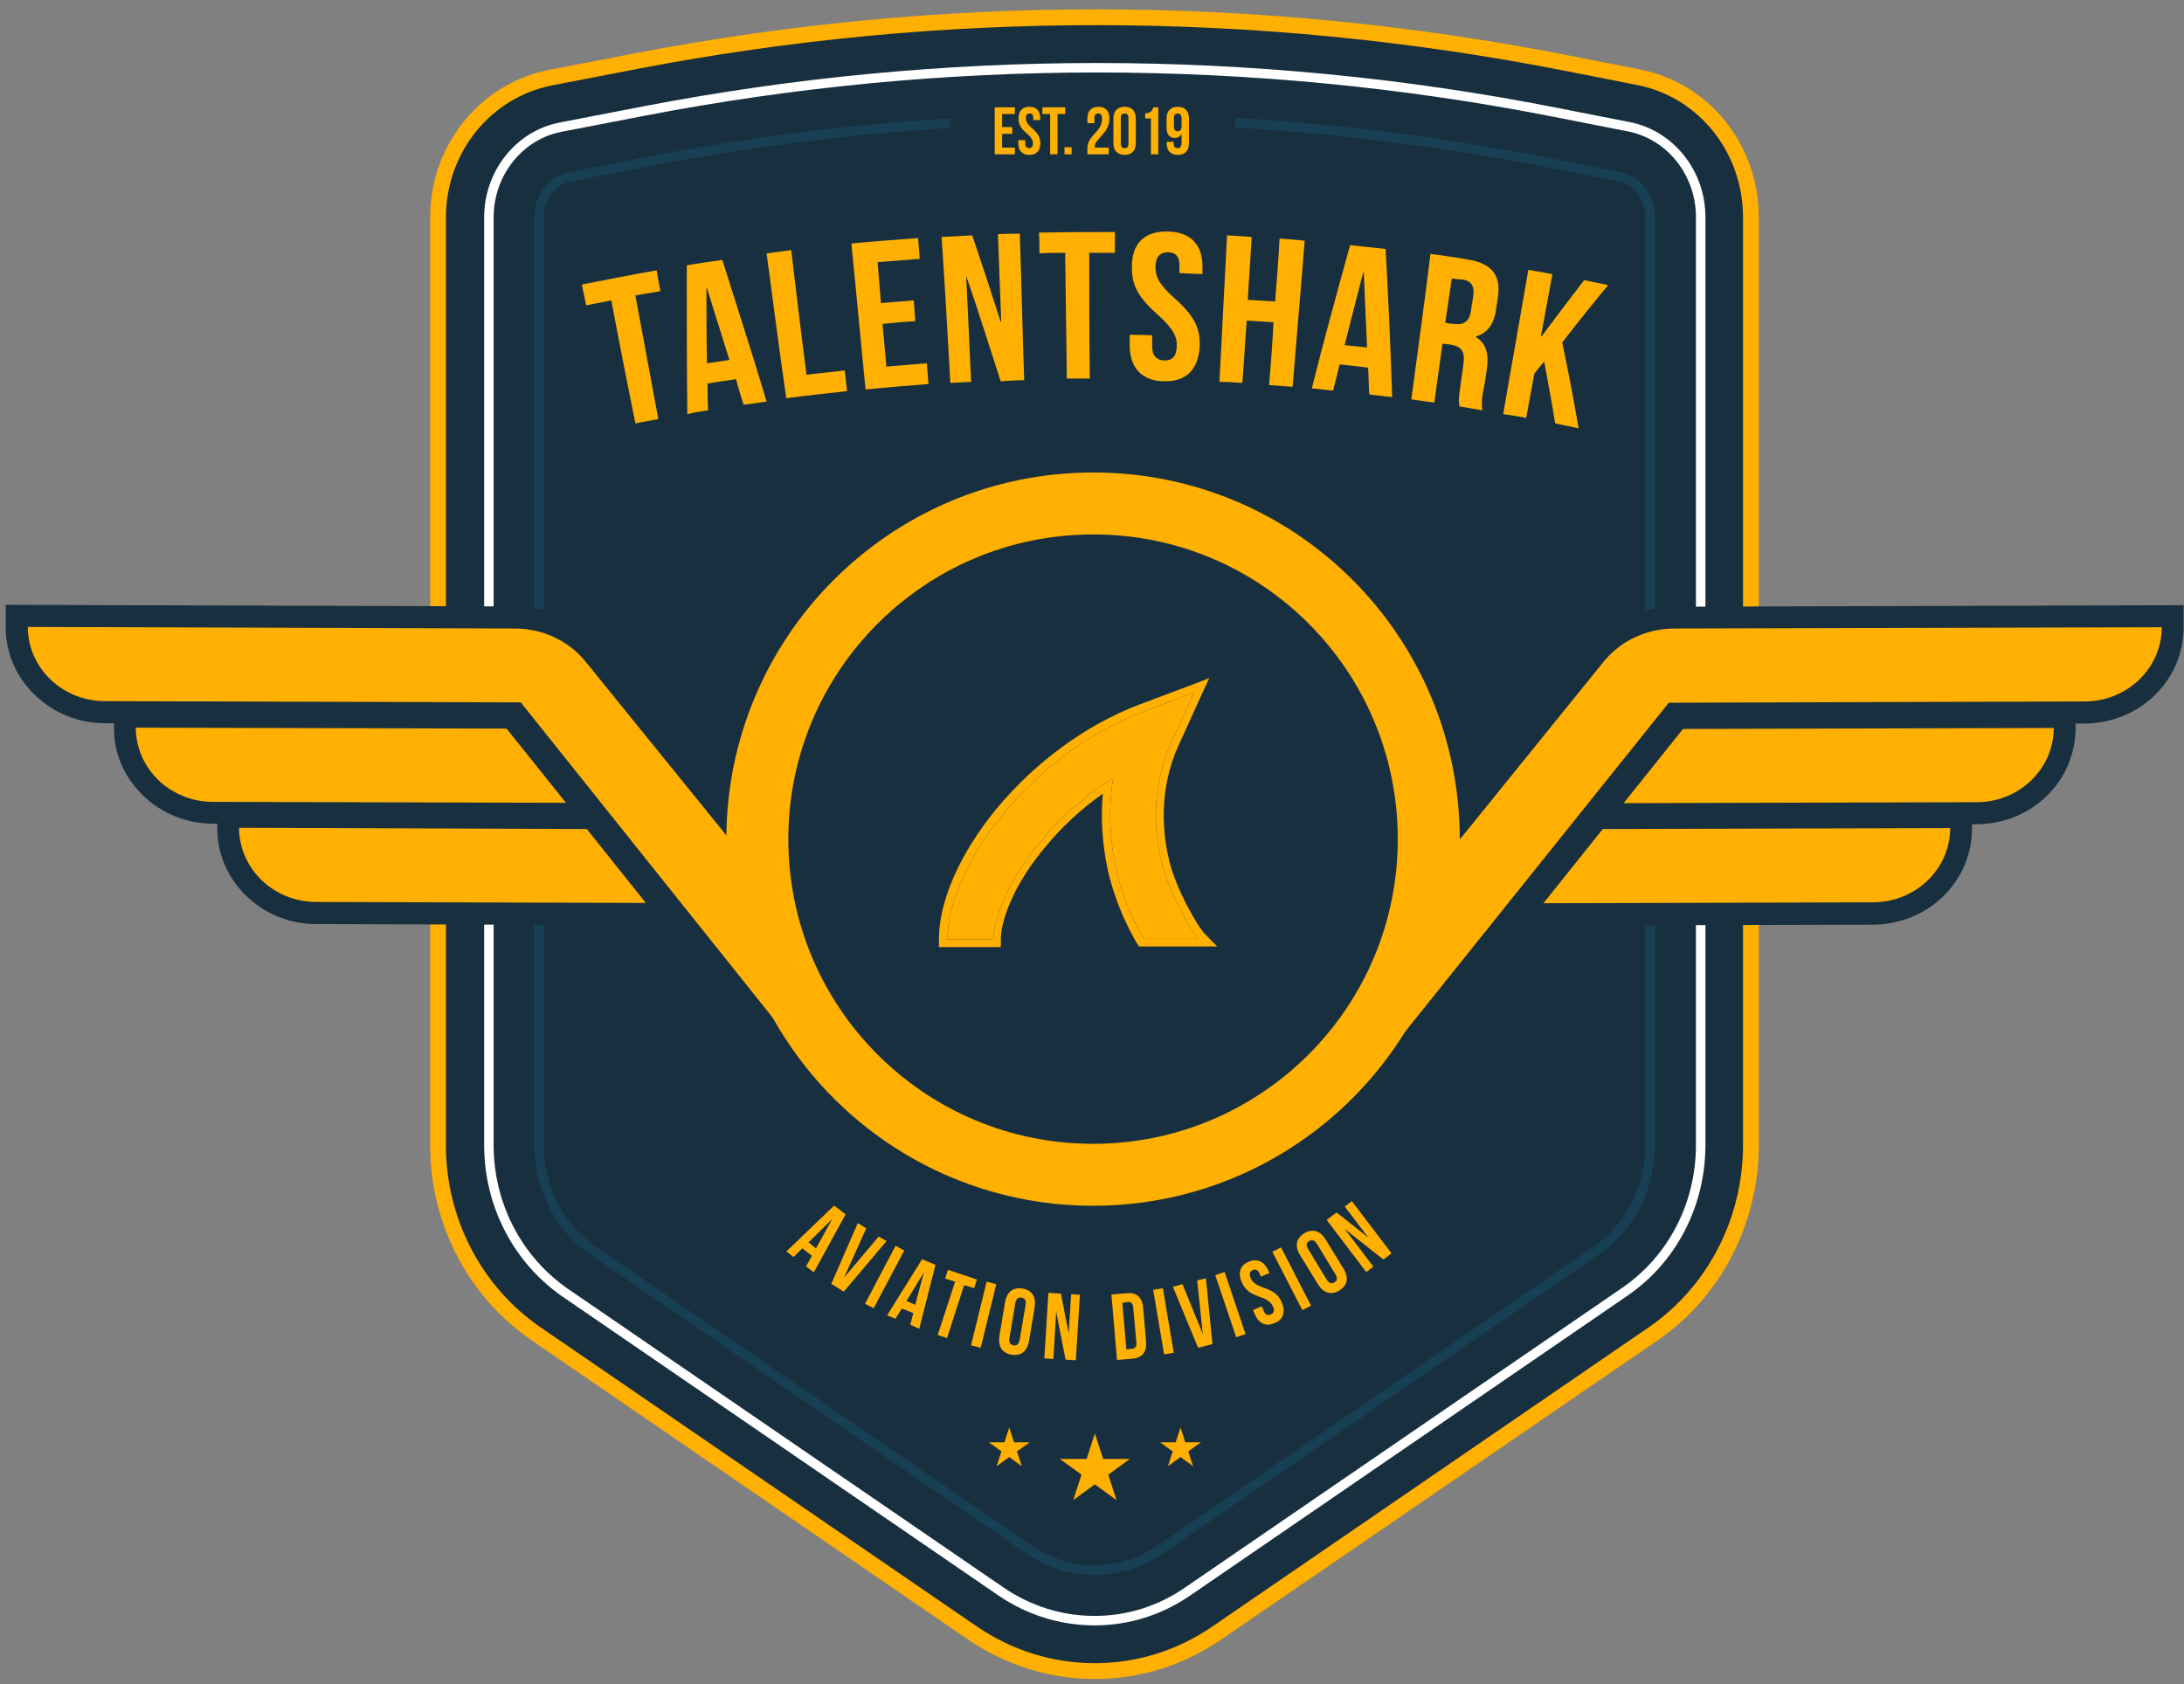 <svg xmlns="http://www.w3.org/2000/svg" width="376" height="290" viewBox="0 0 376 290" fill="none"><rect x="0" y="0" width="376" height="290" fill="#808080" stroke="none"/><g clip-path="url(#clip0_4784_446)"><path d="M284.583 229.696L209.496 281.185C196.773 289.939 180.189 289.939 167.412 281.185L92.325 229.696C81.777 222.464 75.415 210.285 75.415 197.236V37.438C75.415 25.639 83.571 15.526 94.88 13.351L109.506 10.524C162.356 0.357 216.564 0.465 269.359 10.796L282.081 13.297C293.336 15.472 301.438 25.585 301.438 37.384V197.181C301.438 210.231 295.131 222.464 284.583 229.696Z" fill="#182F3F" stroke="#FFB000" stroke-width="2.719" stroke-miterlimit="10"></path><path d="M188.453 279.063C182.69 279.063 177.144 277.323 172.359 274.061L97.272 222.571C89.062 216.862 84.169 207.401 84.169 197.18V37.436C84.169 29.824 89.389 23.245 96.566 21.886L111.192 19.059C136.692 14.165 162.79 11.664 188.78 11.664C215.204 11.664 241.792 14.22 267.727 19.33L280.45 21.831C287.573 23.245 292.792 29.77 292.792 37.382V197.18C292.792 207.401 287.899 216.862 279.689 222.462L204.602 273.952C199.763 277.323 194.217 279.063 188.453 279.063Z" stroke="#FEFFFE" stroke-width="1.631" stroke-miterlimit="10"></path><path d="M188.453 270.364C184.484 270.364 180.624 269.167 177.253 266.884L102.166 215.394C96.348 211.371 92.814 204.628 92.814 197.234V37.436C92.814 33.956 95.043 31.02 98.142 30.422L112.768 27.595C137.779 22.81 163.334 20.418 188.78 20.418C214.66 20.418 240.65 22.919 266.041 27.921L278.764 30.422C281.864 31.02 284.093 33.956 284.093 37.436V197.234C284.093 204.574 280.613 211.371 274.741 215.394L199.654 266.884C196.337 269.113 192.477 270.364 188.453 270.364Z" stroke="#1B7CA7" stroke-opacity="0.22" stroke-width="1.631" stroke-miterlimit="10"></path><path fill-rule="evenodd" clip-rule="evenodd" d="M205.58 119.152L201.611 127.906C198.566 134.648 198.512 141.608 199.763 147.48C201.013 153.515 205.2 160.42 206.342 161.616H196.881C196.881 161.616 193.455 155.962 192.042 149.111C191.118 144.598 190.737 139.324 191.661 133.887C186.659 136.986 182.309 140.955 178.884 145.142C173.664 151.503 171.054 157.81 171.054 161.725H163.116C163.116 155.092 166.977 147.099 172.74 140.085C178.612 132.963 186.877 126.275 196.663 122.578L205.58 119.152Z" fill="#FFB000"></path><path d="M205.581 119.154L201.611 127.908C198.567 134.65 198.512 141.609 199.763 147.481C201.013 153.517 205.2 160.422 206.342 161.618H196.881C196.881 161.618 193.456 155.963 192.042 149.112C191.118 144.6 190.737 139.326 191.661 133.888C186.659 136.988 182.31 140.957 178.884 145.143C173.665 151.505 171.055 157.812 171.055 161.727H163.116C163.116 155.093 166.977 147.101 172.74 140.087C178.612 132.964 186.877 126.276 196.664 122.579L205.581 119.154ZM208.19 116.707L205.091 117.903L196.12 121.274C186.986 124.754 178.286 131.115 171.598 139.162C165.291 146.829 161.648 155.039 161.648 161.672V163.032H163.008H170.946H172.305V161.672C172.305 159.878 172.958 157.431 174.154 154.821C175.459 151.885 177.416 148.841 179.863 145.904C182.745 142.37 186.17 139.217 189.867 136.607C189.487 140.739 189.758 145.035 190.628 149.33C192.096 156.344 195.522 162.053 195.685 162.27L196.066 162.923H196.827H206.287H209.55L207.266 160.585C206.451 159.715 202.264 153.082 201.068 147.155C200.089 142.533 199.654 135.465 202.862 128.397L206.831 119.643L208.19 116.707Z" fill="#FFB000"></path><path fill-rule="evenodd" clip-rule="evenodd" d="M205.58 119.207L201.611 127.961C198.566 134.703 198.512 141.662 199.763 147.535C201.013 153.57 205.2 160.475 206.342 161.671H196.881C196.881 161.671 193.455 156.017 192.042 149.166C191.118 144.653 190.737 139.379 191.661 133.942C186.659 137.041 182.309 141.01 178.884 145.197C173.664 151.558 171.054 157.865 171.054 161.78H163.116C163.116 155.147 166.977 147.154 172.74 140.14C178.612 133.017 186.877 126.33 196.663 122.632L205.58 119.207Z" fill="#FFB000"></path><path d="M205.581 119.208L201.611 127.962C198.567 134.704 198.512 141.664 199.763 147.536C201.013 153.571 205.2 160.476 206.342 161.672H196.881C196.881 161.672 193.456 156.018 192.042 149.167C191.118 144.654 190.737 139.38 191.661 133.943C186.659 137.042 182.31 141.011 178.884 145.198C173.665 151.559 171.055 157.866 171.055 161.781H163.116C163.116 155.148 166.977 147.155 172.74 140.141C178.612 133.018 186.877 126.331 196.664 122.634L205.581 119.208ZM208.19 116.707L205.091 117.903L196.12 121.274C186.986 124.754 178.286 131.115 171.598 139.162C165.291 146.829 161.648 155.039 161.648 161.672V163.032H163.008H170.946H172.305V161.672C172.305 159.878 172.958 157.431 174.154 154.821C175.459 151.885 177.416 148.841 179.863 145.904C182.745 142.37 186.17 139.217 189.867 136.607C189.487 140.739 189.758 145.035 190.628 149.33C192.096 156.344 195.522 162.053 195.685 162.27L196.066 162.923H196.827H206.287H209.55L207.266 160.585C206.451 159.715 202.264 153.082 201.068 147.155C200.089 142.533 199.654 135.465 202.862 128.397L206.831 119.643L208.19 116.707Z" fill="#FFB000"></path><path d="M36.648 141.827C32.136 141.827 27.84 140.087 24.632 136.988C21.37 133.834 19.576 129.648 19.63 125.244V121.438L89.062 121.655L105.32 142.044L36.648 141.827Z" fill="#182F3F"></path><path d="M54.428 159.12C49.915 159.12 45.62 157.38 42.412 154.281C39.15 151.127 37.355 146.941 37.41 142.536V138.73L102.819 138.948L119.076 159.337L54.428 159.12Z" fill="#182F3F"></path><path d="M87.812 124.755L18.054 124.538C13.541 124.538 9.245 122.798 6.037 119.699C2.775 116.6 0.981 112.413 0.981 107.954V104.148L88.628 104.42C94.445 104.42 99.828 106.921 103.526 111.271L103.58 111.325L139.193 155.366V179.507L135.333 184.292L87.812 124.755Z" fill="#182F3F"></path><path d="M87.214 125.46L23.382 125.297C23.382 132.311 29.308 138.074 36.648 138.074L97.436 138.237L87.214 125.46Z" fill="#FFB000"></path><path d="M41.161 142.535C41.161 149.549 47.088 155.312 54.428 155.312L111.192 155.476L101.024 142.753L41.161 142.535Z" fill="#FFB000"></path><path d="M100.644 113.717C97.707 110.237 93.303 108.225 88.627 108.225L4.787 107.953C4.787 114.967 10.713 120.73 18.053 120.73L89.66 120.948L135.441 178.255L135.496 178.201V156.724L100.644 113.717Z" fill="#FFB000"></path><path d="M287.899 121.71L357.331 121.547V125.353C357.331 129.811 355.537 133.998 352.329 137.097C349.121 140.196 344.88 141.882 340.313 141.936L271.642 142.154L287.899 121.71Z" fill="#182F3F"></path><path d="M274.089 138.999L339.498 138.836V142.642C339.498 147.1 337.703 151.287 334.495 154.386C331.288 157.485 327.047 159.171 322.479 159.225L257.777 159.388L274.089 138.999Z" fill="#182F3F"></path><path d="M237.714 155.421L273.382 111.38V111.326C277.024 106.976 282.462 104.475 288.279 104.475L375.926 104.203V108.009C375.926 112.468 374.132 116.654 370.924 119.753C367.716 122.853 363.475 124.538 358.908 124.592L289.149 124.756L237.714 189.023V155.421Z" fill="#182F3F"></path><path d="M289.747 125.519L279.525 138.296L340.313 138.133C347.653 138.133 353.579 132.369 353.579 125.355L289.747 125.519Z" fill="#FFB000"></path><path d="M275.937 142.753L265.715 155.53L322.479 155.367C329.819 155.367 335.745 149.604 335.745 142.59L275.937 142.753Z" fill="#FFB000"></path><path d="M288.28 108.225C283.604 108.225 279.2 110.237 276.264 113.717L241.466 156.725V178.201L287.301 121.003L358.908 120.785C366.248 120.785 372.175 115.022 372.175 108.008L288.28 108.225Z" fill="#FFB000"></path><path d="M245.979 144.492C245.979 176.408 220.098 202.289 188.182 202.289C156.266 202.289 130.385 176.408 130.385 144.492C130.385 112.576 156.266 86.695 188.182 86.695C220.098 86.641 245.979 112.522 245.979 144.492Z" fill="#182F3F" stroke="#FFB000" stroke-width="10.668" stroke-miterlimit="10"></path><path fill-rule="evenodd" clip-rule="evenodd" d="M205.58 119.207L201.611 127.961C198.566 134.703 198.512 141.662 199.763 147.535C201.013 153.57 205.2 160.475 206.342 161.671H196.881C196.881 161.671 193.455 156.017 192.042 149.166C191.118 144.653 190.737 139.379 191.661 133.942C186.659 137.041 182.309 141.01 178.884 145.197C173.664 151.558 171.054 157.865 171.054 161.78H163.116C163.116 155.147 166.977 147.154 172.74 140.14C178.612 133.017 186.877 126.33 196.663 122.632L205.58 119.207Z" fill="#FFB000"></path><path d="M205.581 119.208L201.611 127.962C198.567 134.704 198.512 141.664 199.763 147.536C201.013 153.571 205.2 160.476 206.342 161.673H196.881C196.881 161.673 193.456 156.018 192.042 149.167C191.118 144.654 190.737 139.38 191.661 133.943C186.659 137.042 182.31 141.011 178.884 145.198C173.665 151.559 171.055 157.867 171.055 161.781H163.116C163.116 155.148 166.977 147.155 172.74 140.141C178.612 133.019 186.877 126.331 196.664 122.634L205.581 119.208ZM208.19 116.762L205.091 117.958L196.12 121.329C186.986 124.809 178.286 131.17 171.598 139.217C165.291 146.884 161.648 155.094 161.648 161.727V163.086H163.008H170.946H172.305V161.727C172.305 159.933 172.958 157.486 174.154 154.876C175.459 151.94 177.416 148.895 179.863 145.959C182.745 142.425 186.17 139.272 189.867 136.662C189.487 140.794 189.758 145.089 190.628 149.385C192.096 156.399 195.522 162.108 195.685 162.325L196.066 162.977H196.827H206.287H209.55L207.266 160.639C206.451 159.77 202.264 153.136 201.068 147.21C200.089 142.588 199.654 135.52 202.862 128.452L206.831 119.698L208.19 116.762Z" fill="#FFB000"></path><g clip-path="url(#clip1_4784_446)"><path d="M100.161 48.995C104.492 48.147 108.728 47.3 113.059 46.547C113.247 47.771 113.435 48.9 113.718 50.124C112.306 50.407 110.799 50.595 109.387 50.877C110.705 57.938 112.023 64.999 113.341 72.154C112.023 72.436 110.705 72.624 109.387 72.907C107.975 65.846 106.563 58.785 105.245 51.725C103.833 52.007 102.326 52.29 100.914 52.572C100.632 51.348 100.444 50.218 100.161 48.995Z" fill="#FFB000"></path><path d="M131.981 69.141C130.663 69.329 129.345 69.517 128.027 69.706C127.556 68.199 127.086 66.787 126.709 65.281C125.109 65.563 123.414 65.752 121.814 66.034C121.814 67.54 121.814 69.141 121.908 70.647C120.684 70.835 119.46 71.024 118.33 71.306C118.236 62.833 118.236 54.266 118.236 45.699C120.307 45.323 122.284 45.04 124.356 44.758C126.897 52.854 129.533 60.95 131.981 69.141ZM121.72 62.551C123.038 62.362 124.261 62.174 125.579 61.986C124.261 57.844 123.038 53.795 121.72 49.653H121.625C121.625 53.984 121.625 58.314 121.72 62.551Z" fill="#FFB000"></path><path d="M131.981 43.627C133.394 43.439 134.806 43.251 136.218 43.062C137.065 50.217 137.912 57.372 138.854 64.527C141.019 64.245 143.279 64.056 145.444 63.774C145.538 64.998 145.726 66.127 145.82 67.351C142.337 67.728 138.854 68.104 135.371 68.575C134.147 60.291 133.111 52.006 131.981 43.627Z" fill="#FFB000"></path><path d="M151.657 52.195C153.54 52.007 155.423 51.913 157.306 51.724C157.4 52.948 157.494 54.078 157.588 55.302C155.705 55.396 153.822 55.584 151.939 55.773C152.128 58.22 152.41 60.668 152.598 63.116C154.952 62.927 157.211 62.739 159.565 62.551C159.659 63.775 159.753 64.904 159.847 66.128C156.27 66.411 152.598 66.693 149.021 67.07C148.174 58.691 147.421 50.312 146.573 41.934C150.433 41.557 154.199 41.275 158.059 40.992C158.153 42.216 158.247 43.346 158.341 44.57C155.893 44.758 153.54 44.946 151.092 45.135C151.28 47.582 151.469 49.842 151.657 52.195Z" fill="#FFB000"></path><path d="M166.344 47.487C166.626 53.606 166.909 59.632 167.191 65.751C165.967 65.845 164.838 65.845 163.614 65.939C163.143 57.56 162.672 49.182 162.107 40.803C163.896 40.709 165.685 40.615 167.379 40.521C169.074 45.51 170.674 50.406 172.275 55.395H172.369C172.181 50.406 171.992 45.322 171.804 40.332C173.028 40.238 174.346 40.238 175.57 40.238C175.852 48.617 176.041 57.09 176.323 65.469C175.005 65.469 173.593 65.563 172.275 65.657C170.298 59.538 168.415 53.512 166.344 47.487Z" fill="#FFB000"></path><path d="M178.864 40.051C183.195 39.957 187.62 39.957 191.95 39.957C191.95 41.181 191.95 42.405 191.95 43.535C190.444 43.535 189.032 43.535 187.525 43.535C187.525 50.783 187.525 57.938 187.62 65.187C186.302 65.187 184.984 65.187 183.666 65.187C183.571 57.938 183.477 50.783 183.383 43.535C181.877 43.535 180.465 43.535 178.958 43.629C178.958 42.499 178.958 41.275 178.864 40.051Z" fill="#FFB000"></path><path d="M201.082 39.862C205.225 39.956 207.202 42.404 207.013 46.452C207.013 46.735 207.013 47.017 207.013 47.205C205.695 47.111 204.377 47.111 203.059 47.017C203.059 46.641 203.059 46.358 203.059 45.981C203.153 44.193 202.4 43.44 201.082 43.44C199.764 43.44 199.011 44.099 198.917 45.887C198.917 47.77 199.67 49.088 202.306 51.442C205.695 54.454 206.637 56.62 206.543 59.538C206.354 63.586 204.283 65.751 200.329 65.657C196.469 65.563 194.398 63.21 194.492 59.161C194.492 58.691 194.492 58.126 194.492 57.655C195.81 57.655 197.034 57.655 198.352 57.749C198.352 58.314 198.352 58.973 198.352 59.538C198.352 61.327 199.105 61.986 200.423 62.08C201.741 62.08 202.494 61.515 202.589 59.726C202.683 57.938 201.93 56.526 199.294 54.172C195.904 51.159 194.869 49.088 194.869 46.17C194.775 42.028 196.94 39.768 201.082 39.862Z" fill="#FFB000"></path><path d="M213.886 65.938C212.568 65.844 211.25 65.75 209.932 65.75C210.402 57.371 210.779 48.992 211.25 40.52C212.662 40.614 214.074 40.708 215.486 40.802C215.298 44.379 215.015 47.957 214.827 51.628C216.427 51.722 217.934 51.817 219.534 51.911C219.817 48.333 220.099 44.756 220.287 41.084C221.699 41.178 223.112 41.273 224.618 41.461C223.959 49.84 223.206 58.218 222.547 66.597C221.229 66.503 219.817 66.409 218.499 66.315C218.781 62.737 219.063 59.16 219.252 55.488C217.745 55.394 216.145 55.3 214.639 55.206C214.356 58.783 214.168 62.361 213.886 65.938Z" fill="#FFB000"></path><path d="M239.681 68.386C238.363 68.198 237.045 68.104 235.727 67.916C235.633 66.409 235.633 64.809 235.538 63.303C233.938 63.114 232.244 62.926 230.643 62.738C230.267 64.244 229.89 65.751 229.513 67.257C228.289 67.163 227.066 66.974 225.842 66.88C227.913 58.596 230.172 50.405 232.432 42.215C234.503 42.403 236.574 42.686 238.551 42.874C239.022 51.347 239.398 59.914 239.681 68.386ZM231.49 59.443C232.808 59.537 234.126 59.725 235.35 59.819C235.162 55.489 234.974 51.252 234.785 46.922H234.691C233.656 51.064 232.526 55.206 231.49 59.443Z" fill="#FFB000"></path><path d="M251.26 69.989C251.166 69.329 251.072 68.859 251.354 66.882C251.543 65.564 251.731 64.246 251.919 62.928C252.296 60.574 251.637 59.633 249.754 59.35C249.283 59.256 248.812 59.256 248.342 59.162C247.871 62.551 247.4 65.94 246.93 69.329C245.612 69.141 244.294 68.953 242.976 68.765C244.105 60.386 245.235 52.101 246.271 43.723C248.342 44.005 250.507 44.288 252.578 44.664C256.909 45.323 258.509 47.488 257.85 51.348C257.756 52.007 257.662 52.666 257.568 53.325C257.191 55.867 256.061 57.373 254.084 57.938V58.032C255.967 59.162 256.344 61.139 255.967 63.681C255.779 64.999 255.591 66.223 255.308 67.541C255.12 68.765 255.026 69.612 255.214 70.647C253.896 70.459 252.578 70.177 251.26 69.989ZM249.942 47.959C249.566 50.501 249.189 53.043 248.812 55.585C249.377 55.679 249.848 55.773 250.413 55.773C251.919 55.961 252.955 55.49 253.237 53.514C253.331 52.666 253.52 51.913 253.614 51.066C253.896 49.277 253.331 48.43 251.919 48.147C251.354 48.147 250.695 48.053 249.942 47.959Z" fill="#FFB000"></path><path d="M265.852 62.269C265.287 62.928 264.722 63.587 264.157 64.34C263.686 66.882 263.216 69.424 262.745 71.966C261.427 71.683 260.109 71.495 258.791 71.307C260.203 63.022 261.709 54.738 263.122 46.453C264.534 46.736 265.946 46.924 267.264 47.206C266.605 50.784 265.946 54.361 265.287 57.938H265.381C267.829 54.644 270.276 51.443 272.724 48.242C274.136 48.524 275.548 48.807 276.866 49.089C274.136 52.384 271.5 55.679 268.958 58.974C269.994 63.87 270.935 68.859 271.783 73.754C270.465 73.472 269.053 73.19 267.735 72.907C267.17 69.33 266.511 65.847 265.852 62.269Z" fill="#FFB000"></path></g><path d="M188.495 246.828L189.92 251.214H194.531L190.801 253.924L192.226 258.31L188.495 255.599L184.765 258.31L186.19 253.924L182.459 251.214H187.07L188.495 246.828Z" fill="#FFB000"></path><path d="M173.754 245.805L174.581 248.351H177.258L175.092 249.925L175.92 252.471L173.754 250.898L171.587 252.471L172.415 249.925L170.249 248.351H172.926L173.754 245.805Z" fill="#FFB000"></path><path d="M203.235 245.805L204.062 248.351H206.74L204.574 249.925L205.401 252.471L203.235 250.898L201.069 252.471L201.896 249.925L199.73 248.351H202.408L203.235 245.805Z" fill="#FFB000"></path><rect width="49.137" height="17.342" transform="translate(163.565 14.574)" fill="#182F3F"></rect><path d="M172.525 19.637H174.722V18.481H171.253V26.574H174.722V25.418H172.525V23.048H174.271V21.892H172.525V19.637ZM175.348 20.424C175.348 22.736 177.834 23.048 177.834 24.713C177.834 25.291 177.58 25.499 177.175 25.499C176.77 25.499 176.516 25.291 176.516 24.713V24.135H175.313V24.632C175.313 25.927 175.961 26.667 177.21 26.667C178.458 26.667 179.106 25.927 179.106 24.632C179.106 22.32 176.62 22.007 176.62 20.343C176.62 19.765 176.851 19.545 177.256 19.545C177.66 19.545 177.892 19.765 177.892 20.343V20.678H179.094V20.424C179.094 19.129 178.458 18.389 177.221 18.389C175.984 18.389 175.348 19.129 175.348 20.424ZM179.464 19.637H180.794V26.574H182.066V19.637H183.395V18.481H179.464V19.637ZM183.267 25.349V26.574H184.492V25.349H183.267ZM189.727 20.47C189.727 22.805 187.207 23.198 187.207 25.58V26.574H190.884V25.418H188.479C188.467 25.36 188.467 25.302 188.467 25.245C188.467 23.915 190.999 22.967 190.999 20.424C190.999 19.129 190.352 18.389 189.103 18.389C187.855 18.389 187.207 19.129 187.207 20.424V21.21H188.409V20.343C188.409 19.765 188.664 19.545 189.068 19.545C189.473 19.545 189.727 19.741 189.727 20.47ZM192.959 20.343C192.959 19.765 193.213 19.545 193.618 19.545C194.022 19.545 194.277 19.765 194.277 20.343V24.713C194.277 25.291 194.022 25.511 193.618 25.511C193.213 25.511 192.959 25.291 192.959 24.713V20.343ZM191.687 24.632C191.687 25.927 192.369 26.667 193.618 26.667C194.866 26.667 195.549 25.927 195.549 24.632V20.424C195.549 19.129 194.866 18.389 193.618 18.389C192.369 18.389 191.687 19.129 191.687 20.424V24.632ZM197.161 20.4H198.144V26.574H199.416V18.481H198.56C198.364 19.024 198.144 19.499 197.161 19.499V20.4ZM204.693 20.424C204.693 19.129 204.011 18.389 202.763 18.389C201.514 18.389 200.832 19.129 200.832 20.424V21.903C200.832 23.094 201.306 23.753 202.242 23.753C202.809 23.753 203.202 23.499 203.422 23.036V24.516C203.422 25.291 203.167 25.511 202.716 25.511C202.312 25.511 202.057 25.291 202.057 24.713V24.424H200.855V24.632C200.855 25.927 201.502 26.667 202.751 26.667C204.069 26.667 204.693 25.927 204.693 24.562V20.424ZM202.763 22.597C202.358 22.597 202.104 22.377 202.104 21.799V20.343C202.104 19.765 202.358 19.556 202.763 19.556C203.167 19.556 203.422 19.765 203.422 20.343V21.799C203.422 22.377 203.167 22.597 202.763 22.597Z" fill="#FFB000"></path><g clip-path="url(#clip2_4784_446)"><path d="M140.109 219.086L138.767 218.065L139.787 216.24L138.123 214.951L136.619 216.454L135.384 215.488L143.6 207.594L145.587 209.097L140.109 219.086ZM139.197 213.93L140.485 214.951L143.278 209.903L139.197 213.93Z" fill="#FFB000"></path><path d="M145.319 219.995L151.28 212.907L152.622 213.712L145.265 222.412L143.117 221.069L147.682 210.598L149.132 211.511L145.319 219.995Z" fill="#FFB000"></path><path d="M154.18 214.52L155.683 215.325L150.421 225.26L148.917 224.508L154.18 214.52Z" fill="#FFB000"></path><path d="M158.261 228.803L156.703 228.105L157.24 226.118L155.253 225.313L154.179 227.085L152.729 226.494L158.744 216.828L161.053 217.795L158.261 228.803ZM156.059 224.024L157.563 224.668L159.066 219.084L156.059 224.024Z" fill="#FFB000"></path><path d="M163.201 218.652L168.195 220.317L167.712 221.821L165.993 221.284L163.04 230.413L161.429 229.876L164.436 220.693L162.718 220.156L163.201 218.652Z" fill="#FFB000"></path><path d="M169.86 220.695L171.525 221.125L168.84 232.08L167.175 231.65L169.86 220.695Z" fill="#FFB000"></path><path d="M173.028 224.239C173.351 222.467 174.371 221.608 176.036 221.876C177.7 222.145 178.399 223.326 178.13 225.098L177.163 230.898C176.841 232.67 175.821 233.53 174.156 233.261C172.491 232.993 171.793 231.811 172.062 230.039L173.028 224.239ZM173.78 230.415C173.673 231.22 173.941 231.543 174.478 231.65C175.015 231.757 175.391 231.489 175.552 230.683L176.573 224.669C176.68 223.863 176.412 223.541 175.875 223.434C175.338 223.326 174.962 223.595 174.801 224.4L173.78 230.415Z" fill="#FFB000"></path><path d="M181.836 225.851L181.352 234.014L179.795 233.906L180.493 222.629L182.641 222.736L183.984 229.556L184.413 222.844L185.917 222.951L185.219 234.228L183.447 234.121L181.836 225.851Z" fill="#FFB000"></path><path d="M191.341 222.897L194.026 222.682C195.744 222.521 196.657 223.434 196.818 225.26L197.302 230.952C197.463 232.724 196.711 233.798 194.992 233.959L192.307 234.174L191.341 222.897ZM193.22 224.347L193.918 232.348L194.885 232.241C195.422 232.187 195.744 231.865 195.637 231.06L195.1 225.206C195.046 224.401 194.67 224.132 194.133 224.186L193.22 224.347Z" fill="#FFB000"></path><path d="M198.536 222.093L200.201 221.824L202.08 232.94L200.416 233.209L198.536 222.093Z" fill="#FFB000"></path><path d="M207.074 229.718L206.108 220.481L207.611 220.105L208.739 231.436L206.269 232.081L201.919 221.555L203.584 221.126L207.074 229.718Z" fill="#FFB000"></path><path d="M209.223 219.568L210.834 219.031L214.432 229.718L212.821 230.255L209.223 219.568Z" fill="#FFB000"></path><path d="M214.969 217.259C216.473 216.614 217.708 217.259 218.406 218.87L218.567 219.192L217.063 219.836L216.902 219.407C216.58 218.655 216.204 218.494 215.667 218.709C215.184 218.923 215.023 219.299 215.291 220.051C216.204 222.199 219.426 221.286 220.661 224.24C221.36 225.905 220.984 227.193 219.426 227.838C217.869 228.482 216.688 227.891 215.989 226.227L215.721 225.582L217.225 224.938L217.547 225.69C217.869 226.442 218.299 226.549 218.782 226.334C219.265 226.119 219.48 225.743 219.158 224.992C218.245 222.844 215.023 223.756 213.788 220.803C213.09 219.192 213.466 217.903 214.969 217.259Z" fill="#FFB000"></path><path d="M219.05 215.541L220.553 214.789L225.709 224.831L224.205 225.583L219.05 215.541Z" fill="#FFB000"></path><path d="M223.83 216.132C222.863 214.574 223.132 213.232 224.528 212.372C225.978 211.513 227.267 211.889 228.233 213.446L231.294 218.441C232.261 219.998 231.992 221.341 230.596 222.2C229.2 223.059 227.857 222.683 226.891 221.126L223.83 216.132ZM228.394 220.32C228.824 221.018 229.254 221.072 229.737 220.804C230.22 220.535 230.328 220.105 229.898 219.407L226.73 214.198C226.3 213.5 225.87 213.446 225.387 213.715C224.904 213.983 224.796 214.413 225.226 215.111L228.394 220.32Z" fill="#FFB000"></path><path d="M231.509 211.619L236.45 218.117L235.215 219.03L228.395 210.062L230.113 208.773L235.59 213.123L231.509 207.753L232.744 206.84L239.564 215.808L238.168 216.882L231.509 211.619Z" fill="#FFB000"></path></g></g><defs><clipPath id="clip0_4784_446"><rect width="375" height="289.039" fill="white" transform="translate(0.981 0.844)"></rect></clipPath><clipPath id="clip1_4784_446"><rect width="176.8" height="33.891" fill="white" transform="translate(100.161 39.863)"></rect></clipPath><clipPath id="clip2_4784_446"><rect width="104.126" height="27.441" fill="white" transform="translate(135.384 206.785)"></rect></clipPath></defs></svg>